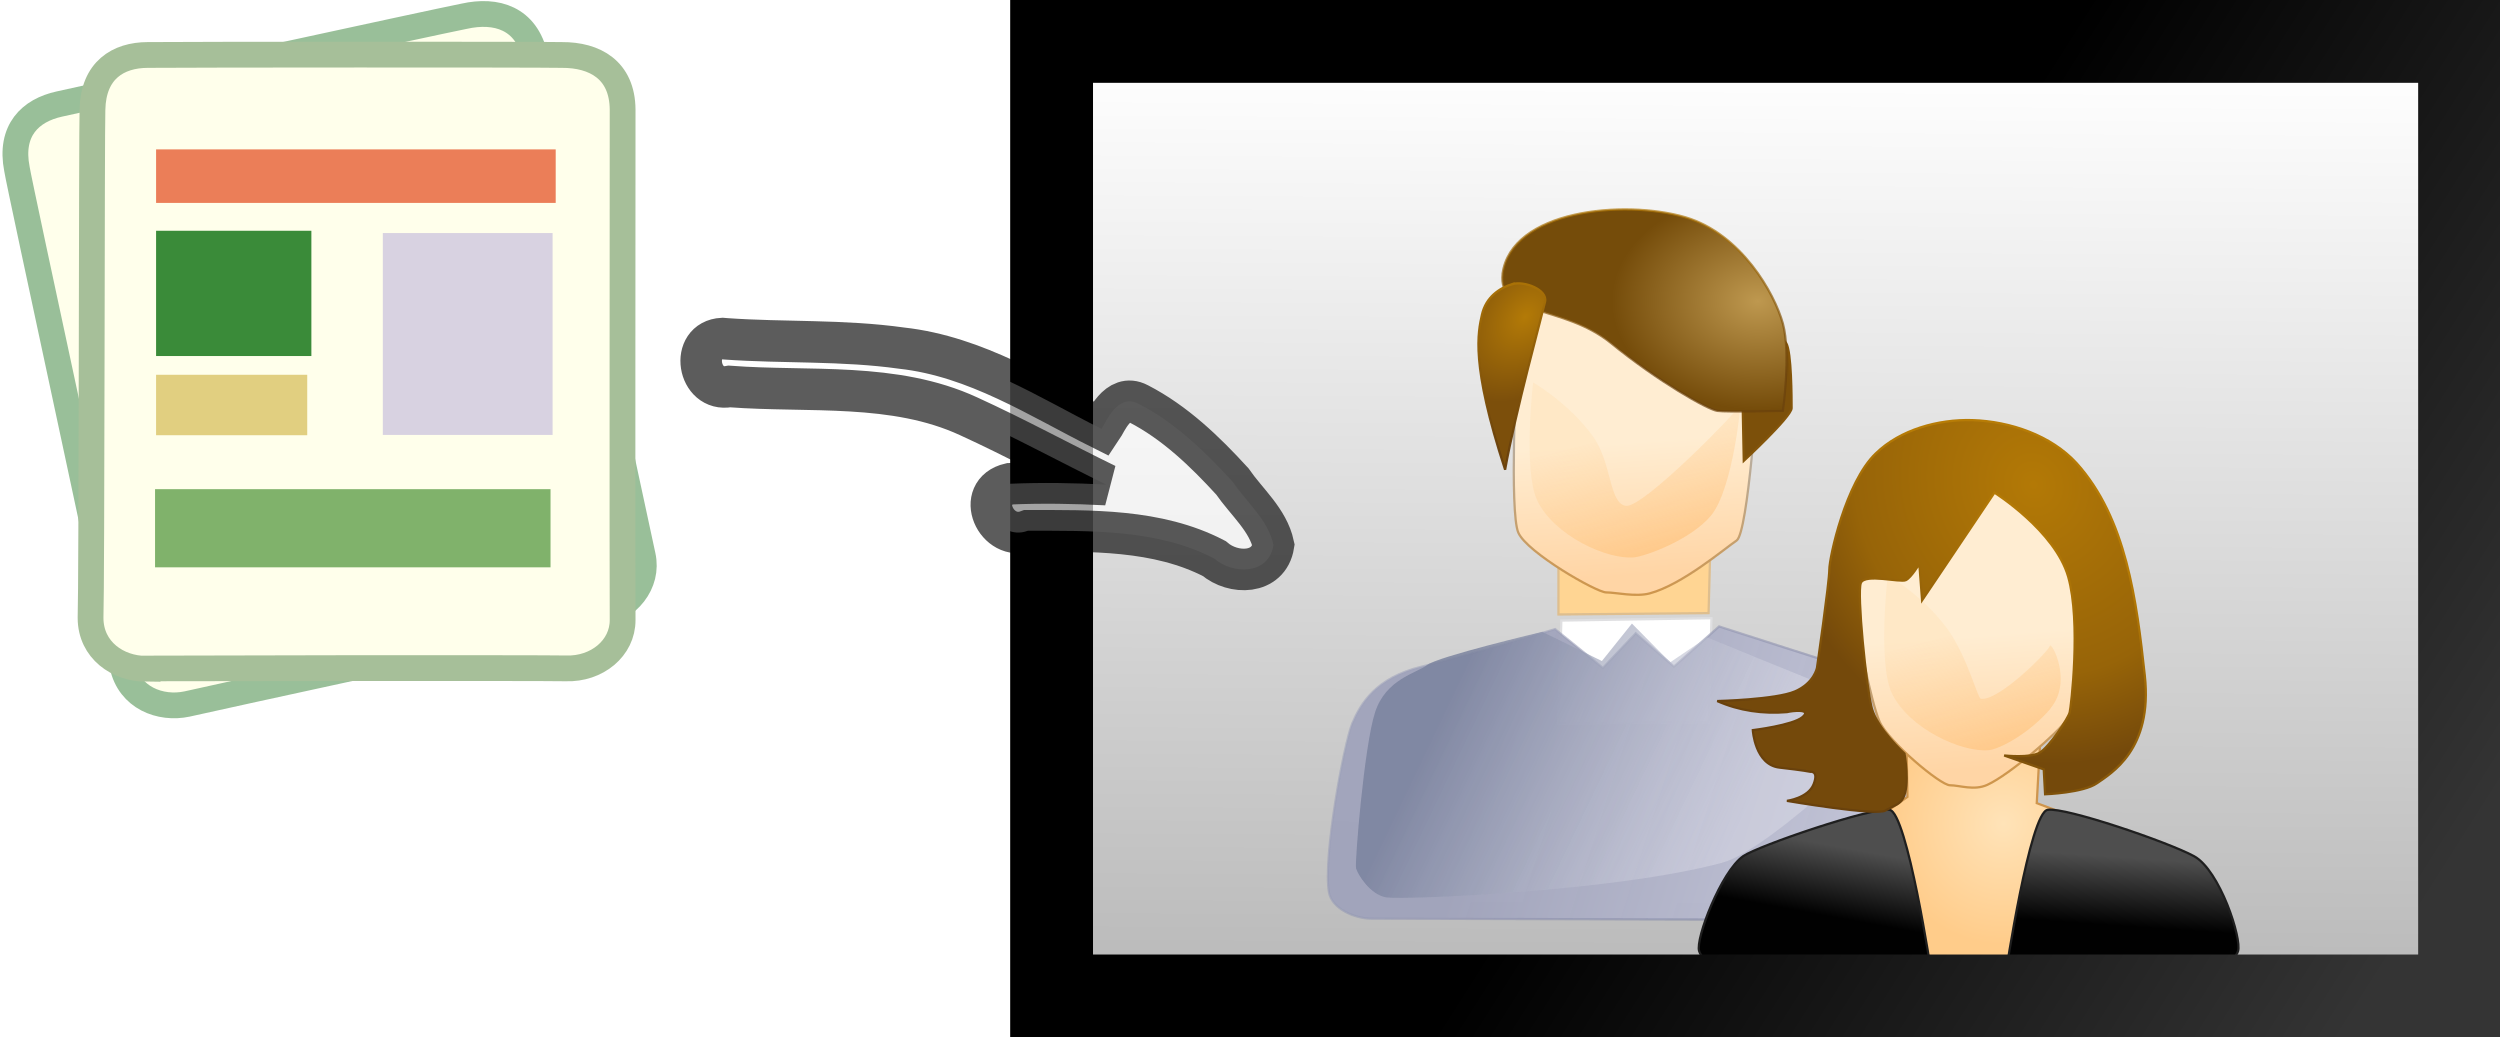 <svg xmlns:rdf="http://www.w3.org/1999/02/22-rdf-syntax-ns#" xmlns="http://www.w3.org/2000/svg" height="100" width="241" version="1.1" xmlns:cc="http://creativecommons.org/ns#" xmlns:xlink="http://www.w3.org/1999/xlink" viewBox="0 0 241.328 100.2" xmlns:dc="http://purl.org/dc/elements/1.1/">
<defs>
<linearGradient id="t" y2="5.73" gradientUnits="userSpaceOnUse" y1="95.6" x2="69.2" x1="68.7">
<stop stop-color="#b9b9b9" offset="0"/>
<stop stop-color="#fff" offset="1"/>
</linearGradient>
<linearGradient id="u" y2="554" gradientUnits="userSpaceOnUse" y1="514" gradientTransform="translate(-318,-462)" x2="452" x1="389">
<stop offset="0"/>
<stop stop-color="#343434" offset="1"/>
</linearGradient>
<linearGradient id="q" x1="3.57" xlink:href="#f" gradientUnits="userSpaceOnUse" y1="38.9" gradientTransform="matrix(.8 0 0 .8 -11.2 -41.3)" x2="4.82" y2="56"/>
<linearGradient id="f">
<stop stop-color="#ffedd2" offset="0"/>
<stop stop-color="#ffd5a5" offset="1"/>
</linearGradient>
<linearGradient id="r" x1="9.68" xlink:href="#e" gradientUnits="userSpaceOnUse" y1="35" gradientTransform="matrix(.8 0 0 .8 -11.2 -41.3)" x2="8.23" y2="58"/>
<linearGradient id="e">
<stop stop-color="#b3b3b3" offset="0"/>
<stop stop-color="#ce964d" offset="1"/>
</linearGradient>
<linearGradient id="s" x1="1.79" xlink:href="#i" gradientUnits="userSpaceOnUse" y1="38.5" gradientTransform="translate(45.5,-7.92)" x2="6.16" y2="55.4"/>
<linearGradient id="i">
<stop stop-color="#ffe2ba" stop-opacity=".547" offset="0"/>
<stop stop-color="#ffc684" offset="1"/>
</linearGradient>
<linearGradient id="o" x1="68.2" xlink:href="#a" gradientUnits="userSpaceOnUse" y1="105" gradientTransform="matrix(.8 0 0 .8 -43.2 -41.3)" x2="69.8" y2="96.1"/>
<linearGradient id="a">
<stop stop-color="#010101" offset="0"/>
<stop stop-color="#4e4e4e" offset="1"/>
</linearGradient>
<linearGradient id="p" x1="144" gradientUnits="userSpaceOnUse" y1="45.5" gradientTransform="matrix(.8 0 0 .8 -91.2 -41.3)" x2="122" y2="82.3">
<stop stop-color="#b77c06" offset="0"/>
<stop stop-color="#69410c" offset="1"/>
</linearGradient>
<filter id="m" style="color-interpolation-filters:sRGB">
<feFlood result="flood" flood-color="rgb(11,11,11)"/>
<feComposite operator="in" result="composite1" in2="SourceGraphic" in="flood"/>
<feGaussianBlur stdDeviation="2.1" result="blur" in="composite1"/>
<feOffset result="offset" dx="1.6" dy="1.3"/>
<feComposite operator="over" result="composite2" in2="offset" in="SourceGraphic"/>
</filter>
<filter id="n" style="color-interpolation-filters:sRGB">
<feGaussianBlur stdDeviation="0.314"/>
</filter>
<radialGradient id="ac" gradientUnits="userSpaceOnUse" cy="20.5" cx="3.49" gradientTransform="matrix(.77 0 0 .572 125 103)" r="19.1">
<stop stop-color="#be984f" offset="0"/>
<stop stop-color="#754c0a" offset="1"/>
</radialGradient>
<linearGradient id="ai" x1="-6.79" gradientUnits="userSpaceOnUse" y1="7.29" gradientTransform="matrix(.77 0 0 .781 125 99)" x2="-7.32" y2="29.2">
<stop stop-color="#b47a06" offset="0"/>
<stop stop-color="#6a410c" offset="1"/>
</linearGradient>
<radialGradient id="ab" gradientUnits="userSpaceOnUse" cy="26.9" cx="12.3" gradientTransform="matrix(-1.06 -.901 1.25 -1.51 83.7 168)" r="4.87">
<stop stop-color="#b37a07" offset="0"/>
<stop stop-color="#7c4f0b" offset="1"/>
</radialGradient>
<linearGradient id="v" x1="10" gradientUnits="userSpaceOnUse" y1="16.2" gradientTransform="matrix(.77 0 0 .781 94.6 99)" x2="10.9" y2="38.7">
<stop stop-color="#af7606" offset="0"/>
<stop stop-color="#6a410b" stop-opacity=".969" offset="1"/>
</linearGradient>
<linearGradient id="y" y2="101" gradientUnits="userSpaceOnUse" x2="15" gradientTransform="matrix(.77 0 0 .781 141 99)" y1="79.4" x1="-52.1">
<stop stop-color="#a0a3bb" stop-opacity=".957" offset="0"/>
<stop stop-color="#d0d1e2" offset="1"/>
</linearGradient>
<linearGradient id="x" y2="56.9" gradientUnits="userSpaceOnUse" x2="-58.6" gradientTransform="matrix(.77 0 0 .781 141 99)" y1="102" x1="-16.2">
<stop stop-color="#868aa8" stop-opacity=".686" offset="0"/>
<stop stop-color="#a0a4bb" stop-opacity=".561" offset="1"/>
</linearGradient>
<linearGradient id="ah" y2="90.5" gradientUnits="userSpaceOnUse" x2="-21.1" gradientTransform="matrix(.77 0 0 .781 141 99)" y1="72.5" x1="-58.2">
<stop stop-color="#79819d" stop-opacity=".829" offset="0"/>
<stop stop-color="#e2e2ed" stop-opacity=".424" offset="1"/>
</linearGradient>
<radialGradient id="aa" gradientUnits="userSpaceOnUse" cy="93.4" cx="151" gradientTransform="matrix(-.51 .631 -.623 -.509 345 42.8)" r="15">
<stop stop-color="#ffe3b8" offset="0"/>
<stop stop-color="#ffcc8a" offset="1"/>
</radialGradient>
<linearGradient id="af" y2="56" xlink:href="#f" gradientUnits="userSpaceOnUse" x2="4.82" gradientTransform="matrix(.77 0 0 .781 202 41.4)" y1="38.9" x1="3.57"/>
<linearGradient id="w" y2="55.2" xlink:href="#e" gradientUnits="userSpaceOnUse" x2="7.7" gradientTransform="matrix(.77 0 0 .781 202 41.4)" y1="35" x1="9.68"/>
<linearGradient id="ae" y2="55.4" xlink:href="#i" gradientUnits="userSpaceOnUse" x2="6.16" gradientTransform="translate(87.5,22.1)" y1="38.5" x1="1.79"/>
<radialGradient id="z" gradientUnits="userSpaceOnUse" cy="41.3" cx="142" gradientTransform="matrix(-.822 .472 -.514 -.897 170 -31.9)" r="28.4">
<stop stop-color="#b37906" offset="0"/>
<stop stop-color="#976408" offset=".684"/>
<stop stop-color="#74490b" offset="1"/>
</radialGradient>
<linearGradient id="ad" y2="97.2" xlink:href="#a" gradientUnits="userSpaceOnUse" x2="66.1" gradientTransform="matrix(-.8 0 0 .8 93.7 -41.3)" y1="106" x1="66.7"/>
</defs>
<g transform="translate(97.5)">
<rect style="color:#000000" height="92.2" width="136" y="4" x="4" fill="url(#t)"/>
<g filter="url(#m)" transform="matrix(.960 0 0 .960 -51.9 -82.3)">
<g stroke-width=".237" transform="matrix(.962 0 0 .976 121 139)">
<path fill="#fff" stroke="#dfdfe1" d="m-13.6 8.06-0.286 10.6 15.7-0.143 0.286-10.7z"/>
<path fill="#ffd593" stroke="#debe8e" d="m-13.9-0.997v8.43l15.7-0.14 0.29-10.7z"/>
<path fill="url(#q)" stroke="url(#r)" d="m-18.3-18s-0.735 14.9 0.202 17c0.91 2.05 8.18 6.16 9.19 6.16s3.08 0.489 4.55 0.101c3.42-0.905 7.88-4.65 9.09-5.45 1.21-0.808 2.22-16.2 2.22-16.2l-21.8-12.1z"/>
</g>
<path d="m62.3 40.1c-2.72 3.17-8.57 5.21-10 5.36-3.57 0.357-10.5-2.8-12.7-7.32-1.87-3.86-0.536-15.2-0.536-15.2s4.52 2.52 7.76 6.86c2.59 3.48 2.12 8.77 4.39 9.03 2.26 0.265 14.7-12.3 14.9-13 0.179-0.714-0.871 10.8-3.84 14.3z" transform="matrix(.77 0 0 .781 75 105)" filter="url(#n)" fill="url(#s)"/>
<g stroke-width=".23">
<path fill="#7c500a" stroke="#84550a" d="m126 117 0.275 13.8s4.81-4.46 4.81-5.3c0-0.836 0-5.72-0.549-6.55-0.549-0.836-4.53-1.95-4.53-1.95z"/>
<path d="m102 112c0.854-6.44 12.2-7.53 18.4-5.71 5.61 1.66 8.97 7.66 9.81 10.7 0.824 3.06 0 8.78 0 8.78s-5.64 0.14-6.6 0c-0.962-0.14-5.91-2.93-10.7-6.83-4.81-3.9-11.4-2.66-10.9-6.97z" stroke-opacity=".682" stroke="url(#ai)" fill="url(#ac)"/>
<path fill="url(#ab)" stroke="url(#v)" d="m103 113c-1.31 0.408-2.67 1.32-3.07 3.09-0.389 1.78-1.16 4.93 2.33 15.6 1.03-5.8 3.73-15.6 4.02-16.9 0.271-1.23-2.12-2.13-3.29-1.77z"/>
<path fill="url(#y)" stroke="url(#x)" d="m141 177-52.2-0.14c-1.66-0.005-3.96-0.986-4.26-2.64-0.623-3.5 1.51-15 2.34-17 0.824-1.95 2.34-4.6 7.01-5.72 4.68-1.11 13.4-3.77 13.4-3.77l4.81 3.9 3.3-3.48 3.85 3.35 4.54-4.04s13.3 4.3 13.9 4.44c0.549 0.14 5.49 2.31 6.41 5.56 0.68 2.42 2.05 16 1.5 16.7-0.55 0.697-2.68 2.89-4.44 2.89z"/>
</g>
<path fill="url(#ah)" d="m106 148s-10.6 2.51-11.6 3.35c-1.1 0.836-4.13 1.4-5.22 4.74-1.1 3.35-2.06 15.2-1.92 15.7 0.138 0.557 1.38 2.64 3.02 2.93 1.65 0.279 22.9-0.558 33.8-3.48 5.18-1.39 18.3-14.6 18.3-14.6-7.31-3.03-13-5.27-19.8-8.08l-3.71 2.51-3.85-3.9-3.02 3.77z"/>
</g>
<g filter="url(#m)" transform="matrix(.960 0 0 .960 -107 -8.6)">
<path d="m200 80.1 0.138 7.74-4.53 3.18 0.413 14.6 21.8 0.139-0.962-15.9-3.71-1.39 0.549-9.86z" stroke="#ce954d" stroke-width=".229px" fill="url(#aa)"/>
<path d="m195 70.6s1.43 7.6 2.33 9.66c0.875 2 6.12 6.41 7.09 6.41 0.972 0 2.42 0.563 3.75-0.041 2.25-1.02 7.26-5.36 8-6.57 1.65-2.67 1.3-14.5 1.3-14.5l-8.36-11.1-13.8 8.14z" stroke="url(#w)" stroke-width=".23px" fill="url(#af)"/>
<path d="m102 70.1c-2.72 3.17-6.6 5.21-8.04 5.36-3.57 0.357-10.5-2.8-12.7-7.32-1.87-3.86-0.536-15.2-0.536-15.2s4.52 2.52 7.76 6.86c2.59 3.48 3.97 8.95 4.39 9.03 2.23 0.446 8.84-6.07 9.02-6.79 0.18-0.714 3.06 4.58 0.09 8.04z" transform="matrix(.77 0 0 .781 136 24.2)" filter="url(#n)" fill="url(#ae)"/>
<g stroke-width=".237" transform="matrix(.962 0 0 .976 182 58.3)">
<path fill="url(#o)" stroke="#1f1f1f" d="m21.4 48.7s-2.57-16.9-4.43-17.1c-1.86-0.286-13.7 3.69-15.3 4.78-2.29 1.58-5.02 8.53-4.6 9.79 0.346 1.06 2.49 2.6 3.06 2.6 0.572 0.001 21.2-0.024 21.2-0.024z"/>
<path fill="url(#z)" stroke="url(#p)" d="m20.1 6.29 0.286 3.71 7.57-11.1s6.33 3.93 7.71 8.67c1.35 4.65 0.294 13.5 0.152 14-0.143 0.571-2.14 3.57-3.14 4.14-1 0.572-3.71 0.286-3.71 0.286l4.14 1.43 0.143 2.57s4-0.143 5.43-1.14 5.86-3.43 5-11.1c-0.857-7.71-1.92-16.2-7.14-21.9-2.66-2.86-6.95-4.31-10.9-4.43-3.57-0.109-7.55 0.98-10.1 3.43-3.14 2.96-4.86 10.7-4.86 12 0 1.29-1.29 10.1-1.29 10.1s-0.286 1.57-2.29 2.43c-2 0.857-8.14 1-8.14 1 2.32 1.01 4.78 1.34 7.29 1.14 0.571-0.143 2.64-0.357 1.64 0.5s-5.21 1.36-5.21 1.36 0.214 3.57 2.79 3.86c2.57 0.286 3.21 0.429 3.21 0.429s0.929-0.143 0.357 1.29c-0.571 1.43-2.79 1.71-2.79 1.71s9.29 1.57 10.3 1c1-0.571 1.5-0.624 1.86-1.29 0.729-1.34 0.143-4.57 0.143-4.57s-2.86-2.57-3.43-4.71c-0.572-2.14-1.57-11.9-1.14-12.9 0.429-1 4.14 0 4.71-0.286 0.572-0.286 1.43-1.71 1.43-1.71z"/>
<path fill="url(#ad)" stroke="#1f1f1f" d="m29.1 48.7s2.57-16.9 4.43-17.1c1.86-0.286 12.6 3.33 15.3 4.78s5.02 8.53 4.6 9.79c-0.346 1.06-2.49 2.6-3.06 2.6-0.573 0.001-21.2-0.024-21.2-0.024z"/>
</g>
</g>
<rect style="color:#000000" height="92.2" width="136" stroke="url(#u)" y="4" x="4" stroke-width="8" fill="none"/>
</g>
<g fill-rule="evenodd" transform="translate(133 19)">
<path d="m-115 49c-2.6 0.555-5.58-0.6-6.24-3.67-0.49-2.81-10-46.6-10.2-48-0.734-3.75 1.31-5.67 4.09-6.28 3.83-0.869 36.3-7.93 39.1-8.48 3.12-0.695 6.02 0.168 6.86 3.91 0.649 3.01 9.88 45.7 10.4 48.2 0.587 2.67-1.43 5.19-4.36 5.72-2.19 0.419-38.3 8.27-39.7 8.61z" stroke="#99bf99" stroke-width="2.49" fill="#ffffeb"/>
<path d="m-119 45.6c-2.66-0.009-5.32-1.77-5.33-4.91 0.117-2.85 0.109-47.7 0.184-49.1 0.077-3.82 2.49-5.27 5.33-5.28 3.92-0.039 37.2-0.055 40-0 3.19-0.019 5.85 1.44 5.88 5.28-0.002 3.08-0.031 46.8-0 49.3 0.009 2.73-2.5 4.77-5.47 4.67-2.22-0.054-39.1-0.02-40.6 0z" stroke="#a6bf99" stroke-width="2.49" fill="#ffffeb"/>
<path d="m-118 3.29v12.1h15v-12.1h-15z" fill="#3a8b39"/>
<path d="m-118 17.2v5.84h14.6v-5.84h-14.6z" fill="#e1cf80"/>
<path d="m-96.1 3.51v19.5h16.4v-19.5h-16.4z" fill="#d8d2e1"/>
<path d="m-118-4.57v5.17h38.6v-5.17h-38.6z" fill="#eb7e58"/>
<path d="m-79.9 35.8v-7.55h-38.2v7.55h38.2z" fill="#80b26b"/>
</g>
<path opacity=".639" style="color-rendering:auto;text-decoration-color:#000000;color:#000000;isolation:auto;shape-rendering:auto;text-decoration-line:none;text-decoration-style:solid;image-rendering:auto" d="m69.7 32.7c-3.22 0.164-2.38 5.22 0.684 4.63 7.73 0.585 15.9-0.441 23.1 2.88 4.51 2.06 8.87 4.44 13.3 6.6-3.1-0.166-6.22-0.215-9.31-0.083-3.49 0.808-1.34 5.7 1.73 4.54 6.07 0.01 12.5-0.17 18 2.68 1.83 1.58 5.27 1.58 5.73-1.3-0.523-2.43-2.6-4.15-3.98-6.15-2.65-2.9-5.56-5.7-9.08-7.51-2-1.05-3.14 1.84-3.55 2.44-6-3-12.1-7-19.3-7.8-5.7-0.8-11.4-0.5-17-0.9z" stroke="#000" stroke-width="4.01" fill="#fff"/>
</svg>
